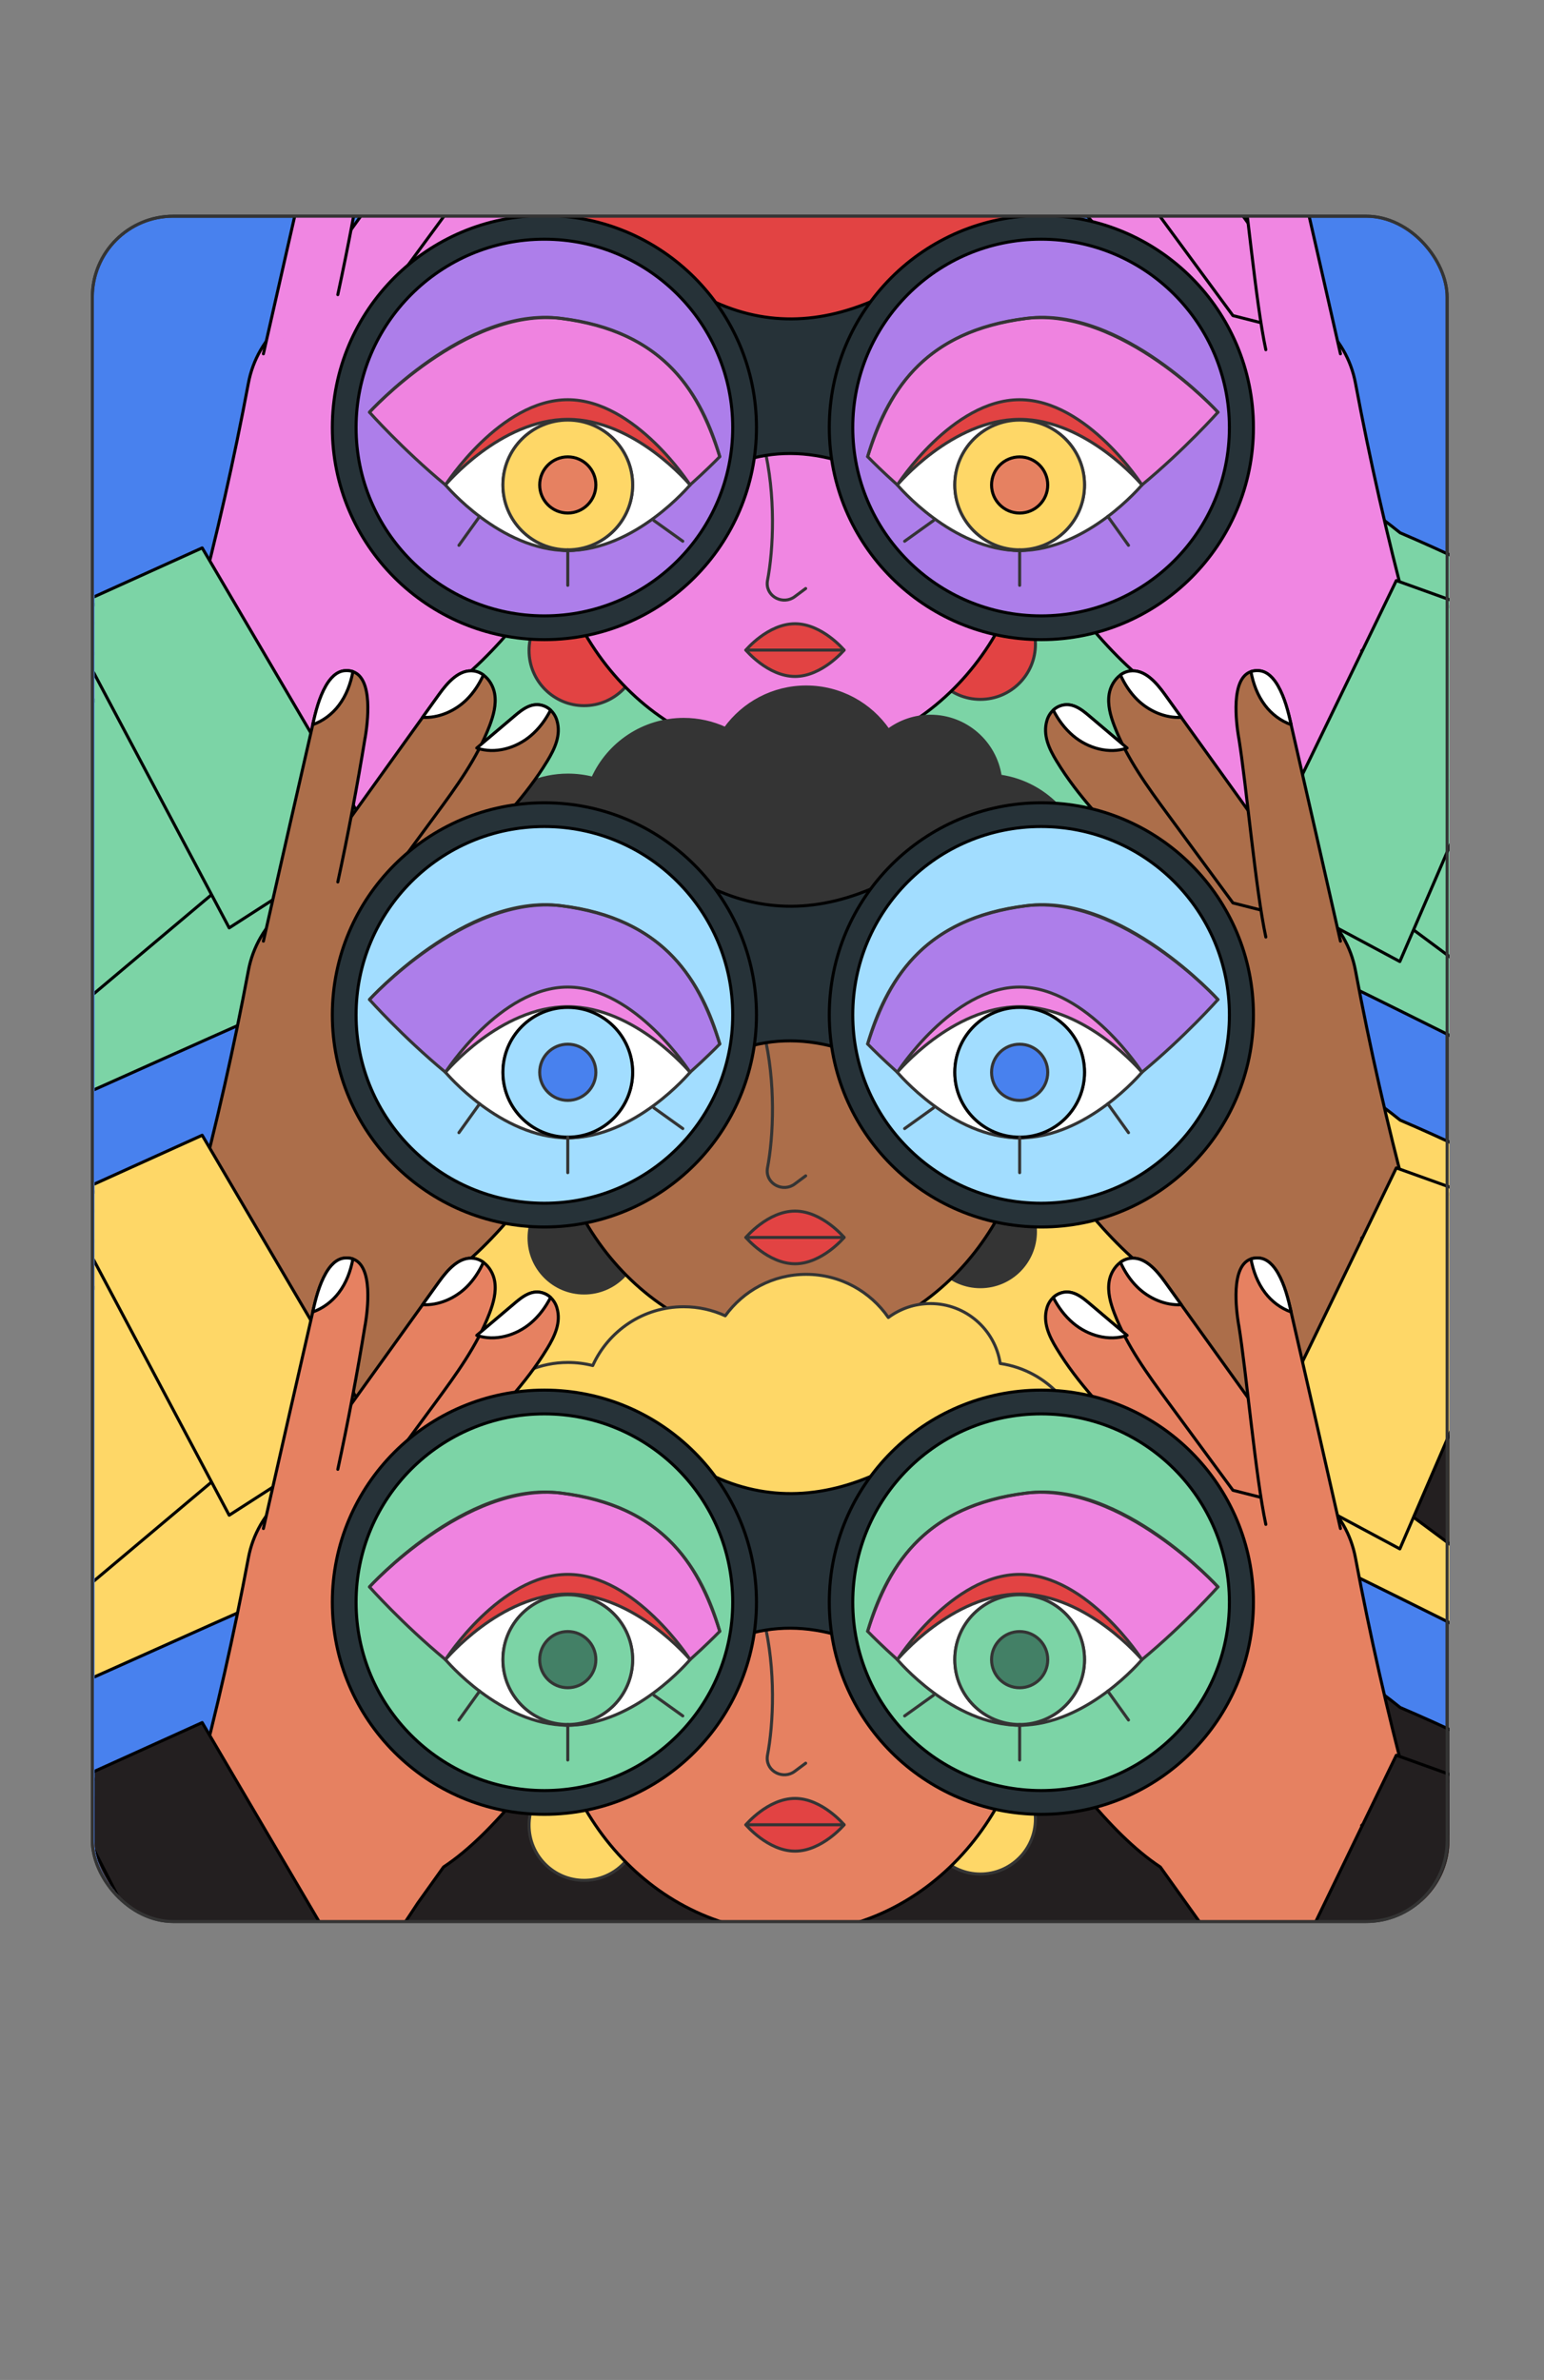 <?xml version="1.0" encoding="UTF-8"?>
<svg xmlns="http://www.w3.org/2000/svg" xmlns:xlink="http://www.w3.org/1999/xlink" id="Calque_3" width="510" height="786" viewBox="0 0 510 786">
  <rect x="0" y="0" width="510" height="786" fill="#808080" stroke="none"/>
  <defs>
    <clipPath id="clippath">
      <rect x="31.25" y="71.398" width="447.5" height="563.203" rx="26.731" ry="26.731" style="fill:none; stroke-width:0px;"></rect>
    </clipPath>
  </defs>
  <rect x="30.5" y="71.398" width="447.5" height="563.203" rx="26.731" ry="26.731" style="fill:#4881ee; stroke:#343434; stroke-linecap:round; stroke-linejoin:round;"></rect>
  <g style="clip-path:url(#clippath);">
    <ellipse cx="260.955" cy="361.22" rx="180.298" ry="276.21" style="fill:#a2ddff; stroke:#343434; stroke-linecap:round; stroke-linejoin:round;"></ellipse>
    <path d="m631.84,265.12c-54.413-28.695-112.646-64.925-169.352-89.151-15.16-12.281-31.727-21.643-51.935-27.993H126.555c-24.685,11.568-48.063,26.604-69.223,47.542-48.473,18.381-96.338,42.081-143.489,64.569-32.264,15.387-46.306,54.173-31.973,87.981,14.479,34.171,52.737,51.085,86.491,38.241,41.38-15.746,88.53-38.644,138.408-59.917l-.905,168.686h318.478l-2.672-181.173c54.809,26.221,106.733,53.813,151.802,73.187,33.536,14.404,72.449-.364,87.964-33.392,15.35-32.68,2.361-71.74-29.594-88.579Z" style="fill:#7cd4a6; stroke:#000; stroke-linecap:round; stroke-linejoin:round;"></path>
    <circle cx="192.941" cy="214.864" r="18.187" style="fill:#e24343; stroke:#343434; stroke-linecap:round; stroke-linejoin:round;"></circle>
    <circle cx="323.824" cy="212.784" r="18.187" style="fill:#e24343; stroke:#343434; stroke-linecap:round; stroke-linejoin:round;"></circle>
    <path d="m261.079,250.381c44.406,0,80.406-39.708,80.406-88.689s-36-88.69-80.406-88.69c-44.408,0-80.406,39.707-80.406,88.69s35.998,88.689,80.406,88.689Z" style="fill:#f086e2; stroke:#000; stroke-linecap:round; stroke-linejoin:round;"></path>
    <path d="m170.582,134.289s22.256-24.266,44.318-21.708c23.935,2.776,33.303,17.751,37.432,34.603,3.98,16.245,3.182,34.235,1.143,44.755-.036.188-.042.378-.05.565-.208,4.665,5.32,7.346,9.067,4.558l3.63-2.701" style="fill:none; stroke:#343434; stroke-linecap:round; stroke-linejoin:round;"></path>
    <path d="m262.597,205.999c8.961,0,16.225,8.7,16.225,8.7,0,0-7.264,8.7-16.225,8.7s-16.225-8.7-16.225-8.7c0,0,7.264-8.7,16.225-8.7Z" style="fill:#e24343; stroke:#343434; stroke-linecap:round; stroke-linejoin:round;"></path>
    <line x1="246.372" y1="214.699" x2="278.822" y2="214.699" style="fill:none; stroke:#343434; stroke-linecap:round; stroke-linejoin:round;"></line>
    <path d="m345.622,121.171c7.88-6.023,12.967-15.514,12.967-26.197,0-16.589-12.258-30.31-28.209-32.613-1.693-11.205-11.364-19.794-23.042-19.794-5.214,0-10.027,1.713-13.909,4.605-5.946-8.612-15.88-14.259-27.136-14.259-11.008,0-20.749,5.402-26.735,13.694-4.178-1.916-8.822-2.993-13.72-2.993-13.378,0-24.887,7.976-30.051,19.428-2.619-.67-5.363-1.027-8.19-1.027-18.203,0-32.959,14.756-32.959,32.959,0,10.934,5.328,20.619,13.525,26.615-5.047,3.232-8.395,8.884-8.395,15.322,0,10.044,8.142,18.187,18.187,18.187s18.187-8.142,18.187-18.187c0-3.486-.982-6.741-2.683-9.508,10.817-1.943,19.798-9.159,24.19-18.897,2.619.67,5.363,1.027,8.19,1.027,3.225,0,6.339-.472,9.285-1.335,4.447,12.943,16.718,22.249,31.17,22.249,13.571,0,25.221-8.204,30.274-19.921,4.845,9.036,13.78,15.547,24.331,17.064-1.631,2.726-2.57,5.913-2.57,9.321,0,10.044,8.142,18.187,18.187,18.187s18.187-8.142,18.187-18.187c0-6.725-3.653-12.593-9.079-15.74Z" style="fill:#e24343; stroke:#343434; stroke-linecap:round; stroke-linejoin:round;"></path>
    <path d="m130.785,154.044c-.648-11.282-.802-23.257-1.541-34.409,13.497-23.362,37.496-39.131,51.484-62.202l.018-.018c2.453-4.033,4.652-8.593,3.215-13.425-.381-1.326-1.108-2.507-2.089-3.434-.618-.563-1.325-1.035-2.124-1.344-3.87-1.526-7.102.999-9.864,3.361-4.144,3.524-8.267,7.013-12.409,10.5-21.272,17.949-42.527,35.498-63.818,53.482-6.069,5.123-10.155,12.19-11.61,19.982-4.773,25.434-10.491,50.683-17.153,75.699l-.032.057-45.308,18.312,74.35,67.918c18.836-10.828,29.139-25.145,44.076-47.943l8.523-11.927c17.096-11.3,33.499-34.189,49.885-57.189l-65.602-17.42Z" style="fill:#f086e2; stroke:#000; stroke-linecap:round; stroke-linejoin:round;"></path>
    <path d="m465.072,202.293l-15.304,12.622,15.122-12.622c-6.667-25.035-12.389-50.303-17.168-75.756-1.454-7.793-5.541-14.86-11.61-19.982-21.289-17.985-42.544-35.534-63.818-53.482-4.141-3.488-8.265-6.976-12.407-10.5-2.762-2.362-5.996-4.887-9.866-3.361-.799.309-1.507.781-2.124,1.344-.981.927-1.708,2.108-2.089,3.434-1.435,4.832.762,9.392,3.215,13.425l.017.018c13.99,23.071,37.987,38.84,51.486,62.202-.739,11.152-.895,23.127-1.543,34.408l-65.602,17.421c16.386,23,32.792,45.889,49.885,57.189l18.42,25.777v.019l.164-.017,22.926,38.838,76.608-50.558-36.313-40.42Z" style="fill:#f086e2; stroke:#000; stroke-linecap:round; stroke-linejoin:round;"></path>
    <path d="m368.081,45.77c4.104,10.737,10.99,20.147,17.803,29.413,7.122,9.682,14.242,19.365,21.364,29.047l32.954,8.375c-16.677-23.217-33.355-46.434-50.012-69.65l-5.469-7.612c-2.851-3.96-6.721-8.393-11.535-7.684-1.145.163-2.181.618-3.088,1.29-1.962,1.435-3.307,3.797-3.725,6.231-.6,3.579.418,7.212,1.708,10.591Z" style="fill:#f086e2; stroke:#000; stroke-linecap:round; stroke-linejoin:round;"></path>
    <path d="m442.762,116.855c-5.359-23.615-10.718-47.251-16.149-70.849-.055-.218-.09-.436-.145-.636-1.018-4.432-2.127-8.92-4.378-12.862-1.362-2.38-3.434-4.723-6.158-4.96-1.036-.091-1.945.018-2.744.291-6.776,2.362-4.851,16.895-4.052,21.764l.02-.018c2.597,15.985,5.544,50.088,8.959,65.912" style="fill:#f086e2; stroke:#000; stroke-linecap:round; stroke-linejoin:round;"></path>
    <path d="m413.205,27.821c.745,4.033,2.181,7.903,4.652,11.154,2.179,2.888,5.232,5.196,8.629,6.376-1.018-4.433-2.127-8.92-4.378-12.862-1.362-2.38-3.434-4.723-6.158-4.96-1.036-.091-1.945.018-2.744.291Z" style="fill:#fff; stroke:#000; stroke-linecap:round; stroke-linejoin:round;"></path>
    <path d="m370.096,28.929c1.362,3.016,3.162,5.795,5.506,8.121,3.833,3.797,9.264,6.195,14.588,5.886l-5.469-7.612c-2.854-3.96-6.721-8.393-11.537-7.684-1.143.163-2.179.618-3.088,1.29Z" style="fill:#fff; stroke:#000; stroke-linecap:round; stroke-linejoin:round;"></path>
    <path d="m347.915,40.574c1.654,3.215,3.815,6.14,6.577,8.466,4.868,4.106,11.789,6.086,17.803,4.033-4.141-3.488-8.265-6.976-12.409-10.5-2.759-2.362-5.994-4.887-9.864-3.361-.799.309-1.507.781-2.124,1.344l.018.018Z" style="fill:#fff; stroke:#000; stroke-linecap:round; stroke-linejoin:round;"></path>
    <path d="m89.567,112.604c16.677-23.217,33.355-46.434,50.014-69.65l5.466-7.612c2.854-3.96,6.723-8.393,11.537-7.684,1.143.163,2.179.618,3.088,1.29,1.962,1.435,3.307,3.797,3.723,6.231.6,3.579-.416,7.212-1.706,10.591-4.106,10.737-10.992,20.147-17.803,29.413-7.122,9.682-14.244,19.365-21.364,29.047" style="fill:#f086e2; stroke:#000; stroke-linecap:round; stroke-linejoin:round;"></path>
    <path d="m87.006,116.855c5.359-23.615,10.718-47.251,16.149-70.849.055-.218.09-.436.145-.636,1.018-4.432,2.127-8.92,4.378-12.862,1.364-2.38,3.434-4.723,6.158-4.96,1.036-.091,1.945.018,2.744.291,6.776,2.362,4.851,16.895,4.052,21.764l-.018-.018c-2.6,15.985-5.615,31.901-9.03,47.724" style="fill:#f086e2; stroke:#000; stroke-linecap:round; stroke-linejoin:round;"></path>
    <polygon points="93.909 288.529 93.903 288.523 93.892 288.529 93.909 288.529" style="fill:#e68161; stroke:#000; stroke-linecap:round; stroke-linejoin:round;"></polygon>
    <path d="m116.563,27.821c-.745,4.033-2.181,7.903-4.652,11.154-2.179,2.888-5.232,5.196-8.629,6.376,1.018-4.433,2.127-8.92,4.378-12.862,1.362-2.38,3.434-4.723,6.158-4.96,1.036-.091,1.945.018,2.744.291Z" style="fill:#fff; stroke:#000; stroke-linecap:round; stroke-linejoin:round;"></path>
    <path d="m159.673,28.929c-1.362,3.016-3.16,5.795-5.504,8.121-3.835,3.797-9.266,6.195-14.588,5.886l5.466-7.612c2.854-3.96,6.723-8.393,11.537-7.684,1.143.163,2.179.618,3.088,1.29Z" style="fill:#fff; stroke:#000; stroke-linecap:round; stroke-linejoin:round;"></path>
    <path d="m181.854,40.574c-1.654,3.215-3.815,6.14-6.577,8.466-4.868,4.106-11.789,6.086-17.803,4.033,4.141-3.488,8.265-6.976,12.409-10.5,2.759-2.362,5.994-4.887,9.864-3.361.799.309,1.507.781,2.124,1.344l-.018.018Z" style="fill:#fff; stroke:#000; stroke-linecap:round; stroke-linejoin:round;"></path>
    <path d="m107.626,263.731L3.931,350.948l-32.264,30.544c-3.997,1.908-7.939,3.798-11.826,5.633-4.452,2.107-9.03,3.668-13.627,4.742-13.497,3.143-27.394,1.96-39.875-2.908-8.011-3.123-15.442-7.775-21.818-13.806-5.45-5.14-10.137-11.281-13.752-18.329-15.932-31.029-5.65-68.906,23.308-87.637.799-.526,1.617-1.034,2.452-1.524.236-.147.454-.274.69-.401L-1.284,215.298l53.974-25.814,54.935,74.247Z" style="fill:#7cd4a6; stroke:#000; stroke-linecap:round; stroke-linejoin:round;"></path>
    <path d="m20.262,202.002l46.523-21.055,55.936,95.228-47.016,30.267-55.444-104.44Z" style="fill:#7cd4a6; stroke:#000; stroke-linecap:round; stroke-linejoin:round;"></path>
    <path d="m232.829,98.163l11.991,54.226c10.736-3.561,21.708-3.414,32.899,0l13.243-54.226c-19.855,9.301-39.259,9.792-58.115,0h-.018Z" style="fill:#263238; stroke:#000; stroke-linecap:round; stroke-linejoin:round;"></path>
    <path d="m179.819,211.249c38.687,0,70.051-31.362,70.051-70.049,0-38.69-31.364-70.051-70.051-70.051s-70.049,31.362-70.049,70.051c0,38.687,31.362,70.049,70.049,70.049Z" style="fill:#263238; stroke:#000; stroke-linecap:round; stroke-linejoin:round;"></path>
    <path d="m179.819,203.402c34.353,0,62.202-27.849,62.202-62.202s-27.849-62.202-62.202-62.202-62.202,27.849-62.202,62.202,27.849,62.202,62.202,62.202Z" style="fill:#ad7eea; stroke:#000; stroke-linecap:round; stroke-linejoin:round;"></path>
    <path d="m343.973,211.249c38.687,0,70.051-31.362,70.051-70.049,0-38.69-31.364-70.051-70.051-70.051s-70.051,31.362-70.051,70.051c0,38.687,31.364,70.049,70.051,70.049Z" style="fill:#263238; stroke:#000; stroke-linecap:round; stroke-linejoin:round;"></path>
    <path d="m343.883,203.402c34.353,0,62.202-27.849,62.202-62.202s-27.849-62.202-62.202-62.202c-34.355,0-62.204,27.849-62.204,62.202s27.849,62.202,62.204,62.202Z" style="fill:#ad7eea; stroke:#000; stroke-linecap:round; stroke-linejoin:round;"></path>
    <path d="m671.789,302.85c.145.436.309.872.436,1.307.055.147.09.291.145.436,0,0,0,.037.018.055.891,2.762,1.599,5.578,2.127,8.43.127.71.254,1.417.364,2.127.217,1.397.381,2.814.508,4.231.926,10.574-.6,21.511-4.941,31.938-3.033,7.284-7.194,13.771-12.207,19.312-5.869,6.54-12.937,11.789-20.674,15.549-12.026,5.85-25.762,8.138-39.441,6.123-4.704-.69-9.408-1.908-14.043-3.653-4.032-1.507-8.101-3.068-12.245-4.667l-34.299-24.434-110.379-82.046,48.795-78.409,55.936,24.839,105.002,40.24c.237.11.473.217.707.346.891.436,1.763.872,2.617,1.342,7.249,3.907,13.515,8.975,18.675,14.879.199.237.401.473.6.69l.037.037c.09.11.18.217.272.309.436.508.854,1.016,1.272,1.544,1.198,1.507,2.306,3.07,3.377,4.669,1.128,1.706,2.181,3.469,3.143,5.267.164.309.329.637.491.946.037.072.074.145.11.217,0,.018,0,.037.037.055,1.362,2.689,2.56,5.469,3.561,8.303v.018Z" style="fill:#7cd4a6; stroke:#000; stroke-linecap:round; stroke-linejoin:round;"></path>
    <path d="m509.289,209.015l-48.07-17.277-48.142,99.407,49.305,26.414,46.907-108.544Z" style="fill:#7cd4a6; stroke:#000; stroke-linecap:round; stroke-linejoin:round;"></path>
    <path d="m185.302,105.151c-31.492-3.653-63.263,30.987-63.263,30.987,0,0,10.85,12.214,25.105,24.019,13.29,11.007,29.633,21.662,40.398,21.662,9.637,0,20.068-5.495,28.761-12.059,11.793-8.904,21.447-18.951,21.447-18.951-5.866-20.224-18.28-41.695-52.447-45.658Z" style="fill:#ef83e0; stroke:#343434; stroke-linecap:round; stroke-linejoin:round;"></path>
    <path d="m147.144,160.158s18.087-28.147,40.398-28.147,40.398,28.147,40.398,28.147" style="fill:#e24343; stroke:#343434; stroke-linecap:round; stroke-linejoin:round;"></path>
    <path d="m187.541,138.496c22.311,0,40.398,21.662,40.398,21.662,0,0-18.087,21.662-40.398,21.662s-40.398-21.662-40.398-21.662c0,0,18.087-21.662,40.398-21.662Z" style="fill:#fff; stroke:#343434; stroke-linecap:round; stroke-linejoin:round;"></path>
    <path d="m122.039,136.139s31.838-35.177,63.263-30.987c32.955,4.393,45.014,22.147,52.447,45.658" style="fill:none; stroke:#343434; stroke-linecap:round; stroke-linejoin:round;"></path>
    <circle cx="187.541" cy="160.158" r="21.424" style="fill:none; stroke:#343434; stroke-linecap:round; stroke-linejoin:round;"></circle>
    <circle cx="187.541" cy="160.158" r="21.424" style="fill:#fed767; stroke:#343434; stroke-linecap:round; stroke-linejoin:round;"></circle>
    <circle cx="187.541" cy="160.158" r="9.277" style="fill:#e68161; stroke:#000; stroke-linecap:round; stroke-linejoin:round;"></circle>
    <line x1="158.419" y1="170.567" x2="151.588" y2="180.1" style="fill:none; stroke:#343434; stroke-linecap:round; stroke-linejoin:round;"></line>
    <line x1="216" y1="171.918" x2="225.533" y2="178.749" style="fill:none; stroke:#343434; stroke-linecap:round; stroke-linejoin:round;"></line>
    <line x1="187.541" y1="181.582" x2="187.541" y2="193.31" style="fill:none; stroke:#343434; stroke-linecap:round; stroke-linejoin:round;"></line>
    <path d="m339.041,105.151c31.492-3.653,63.263,30.987,63.263,30.987,0,0-10.85,12.214-25.105,24.019-13.29,11.007-29.633,21.662-40.398,21.662-9.637,0-20.068-5.495-28.761-12.059-11.793-8.904-21.447-18.951-21.447-18.951,5.866-20.224,18.28-41.695,52.447-45.658Z" style="fill:#ef83e0; stroke:#343434; stroke-linecap:round; stroke-linejoin:round;"></path>
    <path d="m377.199,160.158s-18.087-28.147-40.398-28.147c-22.311,0-40.398,28.147-40.398,28.147" style="fill:#e24343; stroke:#343434; stroke-linecap:round; stroke-linejoin:round;"></path>
    <path d="m336.802,138.496c-22.311,0-40.398,21.662-40.398,21.662,0,0,18.087,21.662,40.398,21.662,22.311,0,40.398-21.662,40.398-21.662,0,0-18.087-21.662-40.398-21.662Z" style="fill:#fff; stroke:#343434; stroke-linecap:round; stroke-linejoin:round;"></path>
    <path d="m402.304,136.139s-31.838-35.177-63.263-30.987c-32.955,4.393-45.014,22.147-52.447,45.658" style="fill:none; stroke:#343434; stroke-linecap:round; stroke-linejoin:round;"></path>
    <circle cx="336.802" cy="160.158" r="21.424" style="fill:none; stroke:#343434; stroke-linecap:round; stroke-linejoin:round;"></circle>
    <circle cx="336.802" cy="160.158" r="21.424" style="fill:#fed767; stroke:#343434; stroke-linecap:round; stroke-linejoin:round;"></circle>
    <circle cx="336.802" cy="160.166" r="9.277" style="fill:#e68161; stroke:#000; stroke-linecap:round; stroke-linejoin:round;"></circle>
    <line x1="365.924" y1="170.567" x2="372.755" y2="180.1" style="fill:none; stroke:#343434; stroke-linecap:round; stroke-linejoin:round;"></line>
    <line x1="308.343" y1="171.918" x2="298.809" y2="178.749" style="fill:none; stroke:#343434; stroke-linecap:round; stroke-linejoin:round;"></line>
    <line x1="336.802" y1="181.582" x2="336.802" y2="193.31" style="fill:none; stroke:#343434; stroke-linecap:round; stroke-linejoin:round;"></line>
    <path d="m631.84,459.093c-54.413-28.695-112.646-64.925-169.352-89.151-15.16-12.281-31.727-21.643-51.935-27.993H126.555c-24.685,11.568-48.063,26.604-69.223,47.542-48.473,18.381-96.338,42.081-143.489,64.569-32.264,15.387-46.306,54.173-31.973,87.981,14.479,34.171,52.737,51.085,86.491,38.241,41.38-15.746,88.53-38.644,138.408-59.917l-.905,172.089h318.478l-2.672-184.576c54.809,26.221,106.733,53.813,151.802,73.187,33.536,14.404,72.449-.364,87.964-33.392,15.35-32.68,2.361-71.74-29.594-88.579Z" style="fill:#fed767; stroke:#000; stroke-linecap:round; stroke-linejoin:round;"></path>
    <circle cx="192.941" cy="408.837" r="18.187" style="fill:#343434; stroke:#343434; stroke-linecap:round; stroke-linejoin:round;"></circle>
    <circle cx="323.824" cy="406.757" r="18.187" style="fill:#343434; stroke:#343434; stroke-linecap:round; stroke-linejoin:round;"></circle>
    <path d="m261.079,444.355c44.406,0,80.406-39.708,80.406-88.689s-36-88.69-80.406-88.69c-44.408,0-80.406,39.707-80.406,88.69s35.998,88.689,80.406,88.689Z" style="fill:#ac6e4a; stroke:#000; stroke-linecap:round; stroke-linejoin:round;"></path>
    <path d="m170.582,328.262s22.256-24.266,44.318-21.708c23.935,2.776,33.303,17.751,37.432,34.603,3.98,16.245,3.182,34.235,1.143,44.755-.036.188-.042.378-.05.565-.208,4.665,5.32,7.346,9.067,4.558l3.63-2.701" style="fill:none; stroke:#343434; stroke-linecap:round; stroke-linejoin:round;"></path>
    <path d="m262.597,399.972c8.961,0,16.225,8.7,16.225,8.7,0,0-7.264,8.7-16.225,8.7s-16.225-8.7-16.225-8.7c0,0,7.264-8.7,16.225-8.7Z" style="fill:#e24343; stroke:#343434; stroke-linecap:round; stroke-linejoin:round;"></path>
    <line x1="246.372" y1="408.672" x2="278.822" y2="408.672" style="fill:none; stroke:#343434; stroke-linecap:round; stroke-linejoin:round;"></line>
    <path d="m345.622,315.144c7.88-6.023,12.967-15.514,12.967-26.197,0-16.589-12.258-30.31-28.209-32.613-1.693-11.205-11.364-19.794-23.042-19.794-5.214,0-10.027,1.713-13.909,4.605-5.946-8.612-15.88-14.259-27.136-14.259-11.008,0-20.749,5.402-26.735,13.694-4.178-1.916-8.822-2.993-13.72-2.993-13.378,0-24.887,7.976-30.051,19.428-2.619-.67-5.363-1.027-8.19-1.027-18.203,0-32.959,14.756-32.959,32.959,0,10.934,5.328,20.619,13.525,26.615-5.047,3.232-8.395,8.884-8.395,15.322,0,10.044,8.142,18.187,18.187,18.187s18.187-8.142,18.187-18.187c0-3.486-.982-6.741-2.683-9.508,10.817-1.943,19.798-9.159,24.19-18.897,2.619.67,5.363,1.027,8.19,1.027,3.225,0,6.339-.472,9.285-1.335,4.447,12.943,16.718,22.249,31.17,22.249,13.571,0,25.221-8.204,30.274-19.921,4.845,9.036,13.78,15.547,24.331,17.064-1.631,2.726-2.57,5.913-2.57,9.321,0,10.044,8.142,18.187,18.187,18.187s18.187-8.142,18.187-18.187c0-6.725-3.653-12.593-9.079-15.74Z" style="fill:#343434; stroke:#343434; stroke-linecap:round; stroke-linejoin:round;"></path>
    <path d="m130.785,348.017c-.648-11.282-.802-23.257-1.541-34.409,13.497-23.362,37.496-39.131,51.484-62.202l.018-.018c2.453-4.033,4.652-8.593,3.215-13.425-.381-1.326-1.108-2.507-2.089-3.434-.618-.563-1.325-1.035-2.124-1.344-3.87-1.526-7.102.999-9.864,3.361-4.144,3.524-8.267,7.013-12.409,10.5-21.272,17.949-42.527,35.498-63.818,53.482-6.069,5.123-10.155,12.19-11.61,19.982-4.773,25.434-10.491,50.683-17.153,75.699l-.032.057-45.308,18.312,74.35,67.918c18.836-10.828,29.139-25.145,44.076-47.943l8.523-11.927c17.096-11.3,33.499-34.189,49.885-57.189l-65.602-17.42Z" style="fill:#ac6e4a; stroke:#000; stroke-linecap:round; stroke-linejoin:round;"></path>
    <path d="m465.072,396.267l-15.304,12.622,15.122-12.622c-6.667-25.035-12.389-50.303-17.168-75.756-1.454-7.793-5.541-14.86-11.61-19.982-21.289-17.985-42.544-35.534-63.818-53.482-4.141-3.488-8.265-6.976-12.407-10.5-2.762-2.362-5.996-4.887-9.866-3.361-.799.309-1.507.781-2.124,1.344-.981.927-1.708,2.108-2.089,3.434-1.435,4.832.762,9.392,3.215,13.425l.017.018c13.99,23.071,37.987,38.84,51.486,62.202-.739,11.152-.895,23.127-1.543,34.408l-65.602,17.421c16.386,23,32.792,45.889,49.885,57.189l18.42,25.777v.019l.164-.017,22.926,38.838,76.608-50.558-36.313-40.42Z" style="fill:#ac6e4a; stroke:#000; stroke-linecap:round; stroke-linejoin:round;"></path>
    <path d="m368.081,239.743c4.104,10.737,10.99,20.147,17.803,29.413,7.122,9.682,14.242,19.365,21.364,29.047l32.954,8.375c-16.677-23.217-33.355-46.434-50.012-69.65l-5.469-7.612c-2.851-3.96-6.721-8.393-11.535-7.684-1.145.163-2.181.618-3.088,1.29-1.962,1.435-3.307,3.797-3.725,6.231-.6,3.579.418,7.212,1.708,10.591Z" style="fill:#ac6e4a; stroke:#000; stroke-linecap:round; stroke-linejoin:round;"></path>
    <path d="m442.762,310.828c-5.359-23.615-10.718-47.251-16.149-70.849-.055-.218-.09-.436-.145-.636-1.018-4.432-2.127-8.92-4.378-12.862-1.362-2.38-3.434-4.723-6.158-4.96-1.036-.091-1.945.018-2.744.291-6.776,2.362-4.851,16.895-4.052,21.764l.02-.018c2.597,15.985,5.544,50.088,8.959,65.912" style="fill:#ac6e4a; stroke:#000; stroke-linecap:round; stroke-linejoin:round;"></path>
    <path d="m413.205,221.795c.745,4.033,2.181,7.903,4.652,11.154,2.179,2.888,5.232,5.196,8.629,6.376-1.018-4.433-2.127-8.92-4.378-12.862-1.362-2.38-3.434-4.723-6.158-4.96-1.036-.091-1.945.018-2.744.291Z" style="fill:#fff; stroke:#000; stroke-linecap:round; stroke-linejoin:round;"></path>
    <path d="m370.096,222.903c1.362,3.016,3.162,5.795,5.506,8.121,3.833,3.797,9.264,6.195,14.588,5.886l-5.469-7.612c-2.854-3.96-6.721-8.393-11.537-7.684-1.143.163-2.179.618-3.088,1.29Z" style="fill:#fff; stroke:#000; stroke-linecap:round; stroke-linejoin:round;"></path>
    <path d="m347.915,234.547c1.654,3.215,3.815,6.14,6.577,8.466,4.868,4.106,11.789,6.086,17.803,4.033-4.141-3.488-8.265-6.976-12.409-10.5-2.759-2.362-5.994-4.887-9.864-3.361-.799.309-1.507.781-2.124,1.344l.018.018Z" style="fill:#fff; stroke:#000; stroke-linecap:round; stroke-linejoin:round;"></path>
    <path d="m89.567,306.577c16.677-23.217,33.355-46.434,50.014-69.65l5.466-7.612c2.854-3.96,6.723-8.393,11.537-7.684,1.143.163,2.179.618,3.088,1.29,1.962,1.435,3.307,3.797,3.723,6.231.6,3.579-.416,7.212-1.706,10.591-4.106,10.737-10.992,20.147-17.803,29.413-7.122,9.682-14.244,19.365-21.364,29.047" style="fill:#ac6e4a; stroke:#000; stroke-linecap:round; stroke-linejoin:round;"></path>
    <path d="m87.006,310.828c5.359-23.615,10.718-47.251,16.149-70.849.055-.218.09-.436.145-.636,1.018-4.432,2.127-8.92,4.378-12.862,1.364-2.38,3.434-4.723,6.158-4.96,1.036-.091,1.945.018,2.744.291,6.776,2.362,4.851,16.895,4.052,21.764l-.018-.018c-2.6,15.985-5.615,31.901-9.03,47.724" style="fill:#ac6e4a; stroke:#000; stroke-linecap:round; stroke-linejoin:round;"></path>
    <polygon points="93.909 482.503 93.903 482.496 93.892 482.503 93.909 482.503" style="fill:#e68161; stroke:#000; stroke-linecap:round; stroke-linejoin:round;"></polygon>
    <path d="m116.563,221.795c-.745,4.033-2.181,7.903-4.652,11.154-2.179,2.888-5.232,5.196-8.629,6.376,1.018-4.433,2.127-8.92,4.378-12.862,1.362-2.38,3.434-4.723,6.158-4.96,1.036-.091,1.945.018,2.744.291Z" style="fill:#fff; stroke:#000; stroke-linecap:round; stroke-linejoin:round;"></path>
    <path d="m159.673,222.903c-1.362,3.016-3.16,5.795-5.504,8.121-3.835,3.797-9.266,6.195-14.588,5.886l5.466-7.612c2.854-3.96,6.723-8.393,11.537-7.684,1.143.163,2.179.618,3.088,1.29Z" style="fill:#fff; stroke:#000; stroke-linecap:round; stroke-linejoin:round;"></path>
    <path d="m181.854,234.547c-1.654,3.215-3.815,6.14-6.577,8.466-4.868,4.106-11.789,6.086-17.803,4.033,4.141-3.488,8.265-6.976,12.409-10.5,2.759-2.362,5.994-4.887,9.864-3.361.799.309,1.507.781,2.124,1.344l-.018.018Z" style="fill:#fff; stroke:#000; stroke-linecap:round; stroke-linejoin:round;"></path>
    <path d="m107.626,457.705L3.931,544.922l-32.264,30.544c-3.997,1.908-7.939,3.798-11.826,5.633-4.452,2.107-9.03,3.668-13.627,4.742-13.497,3.143-27.394,1.96-39.875-2.908-8.011-3.123-15.442-7.775-21.818-13.806-5.45-5.14-10.137-11.281-13.752-18.329-15.932-31.029-5.65-68.906,23.308-87.637.799-.526,1.617-1.034,2.452-1.524.236-.147.454-.274.69-.401L-1.284,409.272l53.974-25.814,54.935,74.247Z" style="fill:#fed767; stroke:#000; stroke-linecap:round; stroke-linejoin:round;"></path>
    <path d="m20.262,395.976l46.523-21.055,55.936,95.228-47.016,30.267-55.444-104.44Z" style="fill:#fed767; stroke:#000; stroke-linecap:round; stroke-linejoin:round;"></path>
    <path d="m232.829,292.136l11.991,54.226c10.736-3.561,21.708-3.414,32.899,0l13.243-54.226c-19.855,9.301-39.259,9.792-58.115,0h-.018Z" style="fill:#263238; stroke:#000; stroke-linecap:round; stroke-linejoin:round;"></path>
    <path d="m179.819,405.222c38.687,0,70.051-31.362,70.051-70.049,0-38.69-31.364-70.051-70.051-70.051s-70.049,31.362-70.049,70.051c0,38.687,31.362,70.049,70.049,70.049Z" style="fill:#263238; stroke:#000; stroke-linecap:round; stroke-linejoin:round;"></path>
    <path d="m179.819,397.375c34.353,0,62.202-27.849,62.202-62.202s-27.849-62.202-62.202-62.202-62.202,27.849-62.202,62.202,27.849,62.202,62.202,62.202Z" style="fill:#a2ddff; stroke:#000; stroke-linecap:round; stroke-linejoin:round;"></path>
    <path d="m343.973,405.222c38.687,0,70.051-31.362,70.051-70.049,0-38.69-31.364-70.051-70.051-70.051s-70.051,31.362-70.051,70.051c0,38.687,31.364,70.049,70.051,70.049Z" style="fill:#263238; stroke:#000; stroke-linecap:round; stroke-linejoin:round;"></path>
    <path d="m343.883,397.375c34.353,0,62.202-27.849,62.202-62.202s-27.849-62.202-62.202-62.202c-34.355,0-62.204,27.849-62.204,62.202s27.849,62.202,62.204,62.202Z" style="fill:#a2ddff; stroke:#000; stroke-linecap:round; stroke-linejoin:round;"></path>
    <path d="m671.789,496.823c.145.436.309.872.436,1.307.055.147.09.291.145.436,0,0,0,.037.018.055.891,2.762,1.599,5.578,2.127,8.43.127.71.254,1.417.364,2.127.217,1.397.381,2.814.508,4.231.926,10.574-.6,21.511-4.941,31.938-3.033,7.284-7.194,13.771-12.207,19.312-5.869,6.54-12.937,11.789-20.674,15.549-12.026,5.85-25.762,8.138-39.441,6.123-4.704-.69-9.408-1.908-14.043-3.653-4.032-1.507-8.101-3.068-12.245-4.667l-34.299-24.434-110.379-82.046,48.795-78.409,55.936,24.839,105.002,40.24c.237.11.473.217.707.346.891.436,1.763.872,2.617,1.342,7.249,3.907,13.515,8.975,18.675,14.879.199.237.401.473.6.69l.037.037c.09.11.18.217.272.309.436.508.854,1.016,1.272,1.544,1.198,1.507,2.306,3.07,3.377,4.669,1.128,1.706,2.181,3.469,3.143,5.267.164.309.329.637.491.946.037.072.074.145.11.217,0,.018,0,.037.037.055,1.362,2.689,2.56,5.469,3.561,8.303v.018Z" style="fill:#231f20; stroke:#000; stroke-linecap:round; stroke-linejoin:round;"></path>
    <path d="m509.289,402.988l-48.07-17.277-48.142,99.407,49.305,26.414,46.907-108.544Z" style="fill:#fed767; stroke:#000; stroke-linecap:round; stroke-linejoin:round;"></path>
    <path d="m185.302,299.125c-31.492-3.653-63.263,30.987-63.263,30.987,0,0,10.85,12.214,25.105,24.019,13.29,11.007,29.633,21.662,40.398,21.662,9.637,0,20.068-5.495,28.761-12.059,11.793-8.904,21.447-18.951,21.447-18.951-5.866-20.224-18.28-41.695-52.447-45.658Z" style="fill:#ad7eea; stroke:#343434; stroke-linecap:round; stroke-linejoin:round;"></path>
    <path d="m147.144,354.131s18.087-28.147,40.398-28.147,40.398,28.147,40.398,28.147" style="fill:#f086e2; stroke:#343434; stroke-linecap:round; stroke-linejoin:round;"></path>
    <path d="m187.541,332.47c22.311,0,40.398,21.662,40.398,21.662,0,0-18.087,21.662-40.398,21.662s-40.398-21.662-40.398-21.662c0,0,18.087-21.662,40.398-21.662Z" style="fill:#fff; stroke:#343434; stroke-linecap:round; stroke-linejoin:round;"></path>
    <path d="m122.039,330.112s31.838-35.177,63.263-30.987c32.955,4.393,45.014,22.147,52.447,45.658" style="fill:none; stroke:#343434; stroke-linecap:round; stroke-linejoin:round;"></path>
    <circle cx="187.541" cy="354.131" r="21.424" style="fill:none; stroke:#343434; stroke-linecap:round; stroke-linejoin:round;"></circle>
    <circle cx="187.541" cy="354.131" r="21.424" style="fill:#a2ddff; stroke:#000; stroke-linecap:round; stroke-linejoin:round;"></circle>
    <circle cx="187.541" cy="354.131" r="9.277" style="fill:#4881ee; stroke:#343434; stroke-linecap:round; stroke-linejoin:round;"></circle>
    <line x1="158.419" y1="364.541" x2="151.588" y2="374.074" style="fill:none; stroke:#343434; stroke-linecap:round; stroke-linejoin:round;"></line>
    <line x1="216" y1="365.892" x2="225.533" y2="372.723" style="fill:none; stroke:#343434; stroke-linecap:round; stroke-linejoin:round;"></line>
    <line x1="187.541" y1="375.555" x2="187.541" y2="387.283" style="fill:none; stroke:#343434; stroke-linecap:round; stroke-linejoin:round;"></line>
    <path d="m339.041,299.125c31.492-3.653,63.263,30.987,63.263,30.987,0,0-10.85,12.214-25.105,24.019-13.29,11.007-29.633,21.662-40.398,21.662-9.637,0-20.068-5.495-28.761-12.059-11.793-8.904-21.447-18.951-21.447-18.951,5.866-20.224,18.28-41.695,52.447-45.658Z" style="fill:#ad7eea; stroke:#343434; stroke-linecap:round; stroke-linejoin:round;"></path>
    <path d="m377.199,354.131s-18.087-28.147-40.398-28.147c-22.311,0-40.398,28.147-40.398,28.147" style="fill:#f086e2; stroke:#343434; stroke-linecap:round; stroke-linejoin:round;"></path>
    <path d="m336.802,332.47c-22.311,0-40.398,21.662-40.398,21.662,0,0,18.087,21.662,40.398,21.662,22.311,0,40.398-21.662,40.398-21.662,0,0-18.087-21.662-40.398-21.662Z" style="fill:#fff; stroke:#343434; stroke-linecap:round; stroke-linejoin:round;"></path>
    <path d="m402.304,330.112s-31.838-35.177-63.263-30.987c-32.955,4.393-45.014,22.147-52.447,45.658" style="fill:none; stroke:#343434; stroke-linecap:round; stroke-linejoin:round;"></path>
    <circle cx="336.802" cy="354.131" r="21.424" style="fill:none; stroke:#343434; stroke-linecap:round; stroke-linejoin:round;"></circle>
    <circle cx="336.802" cy="354.131" r="21.424" style="fill:#a2ddff; stroke:#000; stroke-linecap:round; stroke-linejoin:round;"></circle>
    <circle cx="336.802" cy="354.14" r="9.277" style="fill:#4881ee; stroke:#343434; stroke-linecap:round; stroke-linejoin:round;"></circle>
    <line x1="365.924" y1="364.541" x2="372.755" y2="374.074" style="fill:none; stroke:#343434; stroke-linecap:round; stroke-linejoin:round;"></line>
    <line x1="308.343" y1="365.892" x2="298.809" y2="372.723" style="fill:none; stroke:#343434; stroke-linecap:round; stroke-linejoin:round;"></line>
    <line x1="336.802" y1="375.555" x2="336.802" y2="387.283" style="fill:none; stroke:#343434; stroke-linecap:round; stroke-linejoin:round;"></line>
    <path d="m631.84,653.066c-54.413-28.695-112.646-64.925-169.352-89.151-15.16-12.281-31.727-21.643-51.935-27.993H126.555c-24.685,11.568-48.063,26.604-69.223,47.542-48.473,18.381-96.338,42.081-143.489,64.569-32.264,15.387-46.306,54.173-31.973,87.981,14.479,34.171,52.737,51.085,86.491,38.241,41.38-15.746,88.53-35.241,138.408-56.514l-.905,168.686h318.478l-2.672-181.173c54.809,26.221,106.733,50.41,151.802,69.784,33.536,14.404,72.449-.364,87.964-33.392,15.35-32.68,2.361-71.74-29.594-88.579Z" style="fill:#231f20; stroke:#000; stroke-linecap:round; stroke-linejoin:round;"></path>
    <circle cx="192.941" cy="602.81" r="18.187" style="fill:#fed767; stroke:#343434; stroke-linecap:round; stroke-linejoin:round;"></circle>
    <circle cx="323.824" cy="600.73" r="18.187" style="fill:#fed767; stroke:#343434; stroke-linecap:round; stroke-linejoin:round;"></circle>
    <path d="m261.079,638.328c44.406,0,80.406-39.708,80.406-88.689s-36-88.69-80.406-88.69c-44.408,0-80.406,39.707-80.406,88.69s35.998,88.689,80.406,88.689Z" style="fill:#e68161; stroke:#000; stroke-linecap:round; stroke-linejoin:round;"></path>
    <path d="m170.582,522.236s22.256-24.266,44.318-21.708c23.935,2.776,33.303,17.751,37.432,34.603,3.98,16.245,3.182,34.235,1.143,44.755-.036.188-.042.378-.05.565-.208,4.665,5.32,7.346,9.067,4.558l3.63-2.701" style="fill:none; stroke:#343434; stroke-linecap:round; stroke-linejoin:round;"></path>
    <path d="m262.597,593.946c8.961,0,16.225,8.7,16.225,8.7,0,0-7.264,8.7-16.225,8.7s-16.225-8.7-16.225-8.7c0,0,7.264-8.7,16.225-8.7Z" style="fill:#e24343; stroke:#343434; stroke-linecap:round; stroke-linejoin:round;"></path>
    <line x1="246.372" y1="602.645" x2="278.822" y2="602.645" style="fill:none; stroke:#343434; stroke-linecap:round; stroke-linejoin:round;"></line>
    <path d="m345.622,509.118c7.88-6.023,12.967-15.514,12.967-26.197,0-16.589-12.258-30.31-28.209-32.613-1.693-11.205-11.364-19.794-23.042-19.794-5.214,0-10.027,1.713-13.909,4.605-5.946-8.612-15.88-14.259-27.136-14.259-11.008,0-20.749,5.402-26.735,13.694-4.178-1.916-8.822-2.993-13.72-2.993-13.378,0-24.887,7.976-30.051,19.428-2.619-.67-5.363-1.027-8.19-1.027-18.203,0-32.959,14.756-32.959,32.959,0,10.934,5.328,20.619,13.525,26.615-5.047,3.232-8.395,8.884-8.395,15.322,0,10.044,8.142,18.187,18.187,18.187s18.187-8.142,18.187-18.187c0-3.486-.982-6.741-2.683-9.508,10.817-1.943,19.798-9.159,24.19-18.897,2.619.67,5.363,1.027,8.19,1.027,3.225,0,6.339-.472,9.285-1.335,4.447,12.943,16.718,22.249,31.17,22.249,13.571,0,25.221-8.204,30.274-19.921,4.845,9.036,13.78,15.547,24.331,17.064-1.631,2.726-2.57,5.913-2.57,9.321,0,10.044,8.142,18.187,18.187,18.187s18.187-8.142,18.187-18.187c0-6.725-3.653-12.593-9.079-15.74Z" style="fill:#fed767; stroke:#343434; stroke-linecap:round; stroke-linejoin:round;"></path>
    <path d="m130.785,541.99c-.648-11.282-.802-23.257-1.541-34.409,13.497-23.362,37.496-39.131,51.484-62.202l.018-.018c2.453-4.033,4.652-8.593,3.215-13.425-.381-1.326-1.108-2.507-2.089-3.434-.618-.563-1.325-1.035-2.124-1.344-3.87-1.526-7.102.999-9.864,3.361-4.144,3.524-8.267,7.013-12.409,10.5-21.272,17.949-42.527,35.498-63.818,53.482-6.069,5.123-10.155,12.19-11.61,19.982-4.773,25.434-10.491,50.683-17.153,75.699l-.032.057-45.308,18.312,74.35,67.918c18.836-10.828,29.139-25.145,44.076-47.943l8.523-11.927c17.096-11.3,33.499-34.189,49.885-57.189l-65.602-17.42Z" style="fill:#e68161; stroke:#000; stroke-linecap:round; stroke-linejoin:round;"></path>
    <path d="m465.072,590.24l-15.304,12.622,15.122-12.622c-6.667-25.035-12.389-50.303-17.168-75.756-1.454-7.793-5.541-14.86-11.61-19.982-21.289-17.985-42.544-35.534-63.818-53.482-4.141-3.488-8.265-6.976-12.407-10.5-2.762-2.362-5.996-4.887-9.866-3.361-.799.309-1.507.781-2.124,1.344-.981.927-1.708,2.108-2.089,3.434-1.435,4.832.762,9.392,3.215,13.425l.017.018c13.99,23.071,37.987,38.84,51.486,62.202-.739,11.152-.895,23.127-1.543,34.408l-65.602,17.421c16.386,23,32.792,45.889,49.885,57.189l18.42,25.777v.019l.164-.017,22.926,38.838,76.608-50.558-36.313-40.42Z" style="fill:#e68161; stroke:#000; stroke-linecap:round; stroke-linejoin:round;"></path>
    <path d="m368.081,433.717c4.104,10.737,10.99,20.147,17.803,29.413,7.122,9.682,14.242,19.365,21.364,29.047l32.954,8.375c-16.677-23.217-33.355-46.434-50.012-69.65l-5.469-7.612c-2.851-3.96-6.721-8.393-11.535-7.684-1.145.163-2.181.618-3.088,1.29-1.962,1.435-3.307,3.797-3.725,6.231-.6,3.579.418,7.212,1.708,10.591Z" style="fill:#e68161; stroke:#000; stroke-linecap:round; stroke-linejoin:round;"></path>
    <path d="m442.762,504.802c-5.359-23.615-10.718-47.251-16.149-70.849-.055-.218-.09-.436-.145-.636-1.018-4.432-2.127-8.92-4.378-12.862-1.362-2.38-3.434-4.723-6.158-4.96-1.036-.091-1.945.018-2.744.291-6.776,2.362-4.851,16.895-4.052,21.764l.02-.018c2.597,15.985,5.544,50.088,8.959,65.912" style="fill:#e68161; stroke:#000; stroke-linecap:round; stroke-linejoin:round;"></path>
    <path d="m413.205,415.768c.745,4.033,2.181,7.903,4.652,11.154,2.179,2.888,5.232,5.196,8.629,6.376-1.018-4.433-2.127-8.92-4.378-12.862-1.362-2.38-3.434-4.723-6.158-4.96-1.036-.091-1.945.018-2.744.291Z" style="fill:#fff; stroke:#000; stroke-linecap:round; stroke-linejoin:round;"></path>
    <path d="m370.096,416.876c1.362,3.016,3.162,5.795,5.506,8.121,3.833,3.797,9.264,6.195,14.588,5.886l-5.469-7.612c-2.854-3.96-6.721-8.393-11.537-7.684-1.143.163-2.179.618-3.088,1.29Z" style="fill:#fff; stroke:#000; stroke-linecap:round; stroke-linejoin:round;"></path>
    <path d="m347.915,428.52c1.654,3.215,3.815,6.14,6.577,8.466,4.868,4.106,11.789,6.086,17.803,4.033-4.141-3.488-8.265-6.976-12.409-10.5-2.759-2.362-5.994-4.887-9.864-3.361-.799.309-1.507.781-2.124,1.344l.018.018Z" style="fill:#fff; stroke:#000; stroke-linecap:round; stroke-linejoin:round;"></path>
    <path d="m89.567,500.551c16.677-23.217,33.355-46.434,50.014-69.65l5.466-7.612c2.854-3.96,6.723-8.393,11.537-7.684,1.143.163,2.179.618,3.088,1.29,1.962,1.435,3.307,3.797,3.723,6.231.6,3.579-.416,7.212-1.706,10.591-4.106,10.737-10.992,20.147-17.803,29.413-7.122,9.682-14.244,19.365-21.364,29.047" style="fill:#e68161; stroke:#000; stroke-linecap:round; stroke-linejoin:round;"></path>
    <path d="m87.006,504.802c5.359-23.615,10.718-47.251,16.149-70.849.055-.218.09-.436.145-.636,1.018-4.432,2.127-8.92,4.378-12.862,1.364-2.38,3.434-4.723,6.158-4.96,1.036-.091,1.945.018,2.744.291,6.776,2.362,4.851,16.895,4.052,21.764l-.018-.018c-2.6,15.985-5.615,31.901-9.03,47.724" style="fill:#e68161; stroke:#000; stroke-linecap:round; stroke-linejoin:round;"></path>
    <polygon points="93.909 676.476 93.903 676.469 93.892 676.476 93.909 676.476" style="fill:#e68161; stroke:#000; stroke-linecap:round; stroke-linejoin:round;"></polygon>
    <path d="m116.563,415.768c-.745,4.033-2.181,7.903-4.652,11.154-2.179,2.888-5.232,5.196-8.629,6.376,1.018-4.433,2.127-8.92,4.378-12.862,1.362-2.38,3.434-4.723,6.158-4.96,1.036-.091,1.945.018,2.744.291Z" style="fill:#fff; stroke:#000; stroke-linecap:round; stroke-linejoin:round;"></path>
    <path d="m159.673,416.876c-1.362,3.016-3.16,5.795-5.504,8.121-3.835,3.797-9.266,6.195-14.588,5.886l5.466-7.612c2.854-3.96,6.723-8.393,11.537-7.684,1.143.163,2.179.618,3.088,1.29Z" style="fill:#fff; stroke:#000; stroke-linecap:round; stroke-linejoin:round;"></path>
    <path d="m181.854,428.52c-1.654,3.215-3.815,6.14-6.577,8.466-4.868,4.106-11.789,6.086-17.803,4.033,4.141-3.488,8.265-6.976,12.409-10.5,2.759-2.362,5.994-4.887,9.864-3.361.799.309,1.507.781,2.124,1.344l-.018.018Z" style="fill:#fff; stroke:#000; stroke-linecap:round; stroke-linejoin:round;"></path>
    <path d="m107.626,651.678L3.931,742.298l-32.264,27.141c-3.997,1.908-7.939,3.798-11.826,5.633-4.452,2.107-9.03,3.668-13.627,4.742-13.497,3.143-27.394,1.96-39.875-2.908-8.011-3.123-15.442-7.775-21.818-13.806-5.45-5.14-10.137-11.281-13.752-18.329-15.932-31.029-5.65-68.906,23.308-87.637.799-.526,1.617-1.034,2.452-1.524.236-.147.454-.274.69-.401L-1.284,603.245l53.974-25.814,54.935,74.247Z" style="fill:#231f20; stroke:#000; stroke-linecap:round; stroke-linejoin:round;"></path>
    <path d="m20.262,589.949l46.523-21.055,55.936,95.228-47.016,33.67-55.444-107.843Z" style="fill:#231f20; stroke:#000; stroke-linecap:round; stroke-linejoin:round;"></path>
    <path d="m232.829,486.11l11.991,54.226c10.736-3.561,21.708-3.414,32.899,0l13.243-54.226c-19.855,9.301-39.259,9.792-58.115,0h-.018Z" style="fill:#263238; stroke:#000; stroke-linecap:round; stroke-linejoin:round;"></path>
    <path d="m179.819,599.196c38.687,0,70.051-31.362,70.051-70.049,0-38.69-31.364-70.051-70.051-70.051s-70.049,31.362-70.049,70.051c0,38.687,31.362,70.049,70.049,70.049Z" style="fill:#263238; stroke:#000; stroke-linecap:round; stroke-linejoin:round;"></path>
    <path d="m179.819,591.349c34.353,0,62.202-27.849,62.202-62.202s-27.849-62.202-62.202-62.202-62.202,27.849-62.202,62.202,27.849,62.202,62.202,62.202Z" style="fill:#7cd4a6; stroke:#000; stroke-linecap:round; stroke-linejoin:round;"></path>
    <path d="m343.973,599.196c38.687,0,70.051-31.362,70.051-70.049,0-38.69-31.364-70.051-70.051-70.051s-70.051,31.362-70.051,70.051c0,38.687,31.364,70.049,70.051,70.049Z" style="fill:#263238; stroke:#000; stroke-linecap:round; stroke-linejoin:round;"></path>
    <path d="m343.883,591.349c34.353,0,62.202-27.849,62.202-62.202s-27.849-62.202-62.202-62.202c-34.355,0-62.204,27.849-62.204,62.202s27.849,62.202,62.204,62.202Z" style="fill:#7cd4a6; stroke:#000; stroke-linecap:round; stroke-linejoin:round;"></path>
    <path d="m671.789,690.797c.145.436.309.872.436,1.307.055.147.09.291.145.436,0,0,0,.037.018.055.891,2.762,1.599,5.578,2.127,8.43.127.71.254,1.417.364,2.127.217,1.397.381,2.814.508,4.231.926,10.574-.6,21.511-4.941,31.938-3.033,7.284-7.194,13.771-12.207,19.312-5.869,6.54-12.937,11.789-20.674,15.549-12.026,5.85-25.762,8.138-39.441,6.123-4.704-.69-9.408-1.908-14.043-3.653-4.032-1.507-8.101-3.068-12.245-4.667l-34.299-24.434-110.379-82.046,48.795-78.409,55.936,24.839,105.002,40.24c.237.11.473.217.707.346.891.436,1.763.872,2.617,1.342,7.249,3.907,13.515,8.975,18.675,14.879.199.237.401.473.6.69l.037.037c.09.11.18.217.272.309.436.508.854,1.016,1.272,1.544,1.198,1.507,2.306,3.07,3.377,4.669,1.128,1.706,2.181,3.469,3.143,5.267.164.309.329.637.491.946.037.072.074.145.11.217,0,.018,0,.037.037.055,1.362,2.689,2.56,5.469,3.561,8.303v.018Z" style="fill:#231f20; stroke:#000; stroke-linecap:round; stroke-linejoin:round;"></path>
    <path d="m509.289,596.962l-48.07-17.277-48.142,99.407,49.305,29.817,46.907-111.947Z" style="fill:#231f20; stroke:#000; stroke-linecap:round; stroke-linejoin:round;"></path>
    <path d="m185.302,493.098c-31.492-3.653-63.263,30.987-63.263,30.987,0,0,10.85,12.214,25.105,24.019,13.29,11.007,29.633,21.662,40.398,21.662,9.637,0,20.068-5.495,28.761-12.059,11.793-8.904,21.447-18.951,21.447-18.951-5.866-20.224-18.28-41.695-52.447-45.658Z" style="fill:#ef83e0; stroke:#343434; stroke-linecap:round; stroke-linejoin:round;"></path>
    <path d="m147.144,548.105s18.087-28.147,40.398-28.147,40.398,28.147,40.398,28.147" style="fill:#e24343; stroke:#343434; stroke-linecap:round; stroke-linejoin:round;"></path>
    <path d="m187.541,526.443c22.311,0,40.398,21.662,40.398,21.662,0,0-18.087,21.662-40.398,21.662s-40.398-21.662-40.398-21.662c0,0,18.087-21.662,40.398-21.662Z" style="fill:#fff; stroke:#343434; stroke-linecap:round; stroke-linejoin:round;"></path>
    <path d="m122.039,524.085s31.838-35.177,63.263-30.987c32.955,4.393,45.014,22.147,52.447,45.658" style="fill:none; stroke:#343434; stroke-linecap:round; stroke-linejoin:round;"></path>
    <circle cx="187.541" cy="548.105" r="21.424" style="fill:none; stroke:#343434; stroke-linecap:round; stroke-linejoin:round;"></circle>
    <circle cx="187.541" cy="548.105" r="21.424" style="fill:#7cd4a6; stroke:#343434; stroke-linecap:round; stroke-linejoin:round;"></circle>
    <circle cx="187.541" cy="548.105" r="9.277" style="fill:#438066; stroke:#343434; stroke-linecap:round; stroke-linejoin:round;"></circle>
    <line x1="158.419" y1="558.514" x2="151.588" y2="568.047" style="fill:none; stroke:#343434; stroke-linecap:round; stroke-linejoin:round;"></line>
    <line x1="216" y1="559.865" x2="225.533" y2="566.696" style="fill:none; stroke:#343434; stroke-linecap:round; stroke-linejoin:round;"></line>
    <line x1="187.541" y1="569.529" x2="187.541" y2="581.257" style="fill:none; stroke:#343434; stroke-linecap:round; stroke-linejoin:round;"></line>
    <path d="m339.041,493.098c31.492-3.653,63.263,30.987,63.263,30.987,0,0-10.85,12.214-25.105,24.019-13.29,11.007-29.633,21.662-40.398,21.662-9.637,0-20.068-5.495-28.761-12.059-11.793-8.904-21.447-18.951-21.447-18.951,5.866-20.224,18.28-41.695,52.447-45.658Z" style="fill:#ef83e0; stroke:#343434; stroke-linecap:round; stroke-linejoin:round;"></path>
    <path d="m377.199,548.105s-18.087-28.147-40.398-28.147c-22.311,0-40.398,28.147-40.398,28.147" style="fill:#e24343; stroke:#343434; stroke-linecap:round; stroke-linejoin:round;"></path>
    <path d="m336.802,526.443c-22.311,0-40.398,21.662-40.398,21.662,0,0,18.087,21.662,40.398,21.662s40.398-21.662,40.398-21.662c0,0-18.087-21.662-40.398-21.662Z" style="fill:#fff; stroke:#343434; stroke-linecap:round; stroke-linejoin:round;"></path>
    <path d="m402.304,524.085s-31.838-35.177-63.263-30.987c-32.955,4.393-45.014,22.147-52.447,45.658" style="fill:none; stroke:#343434; stroke-linecap:round; stroke-linejoin:round;"></path>
    <circle cx="336.802" cy="548.105" r="21.424" style="fill:none; stroke:#343434; stroke-linecap:round; stroke-linejoin:round;"></circle>
    <circle cx="336.802" cy="548.105" r="21.424" style="fill:#7cd4a6; stroke:#343434; stroke-linecap:round; stroke-linejoin:round;"></circle>
    <circle cx="336.802" cy="548.113" r="9.277" style="fill:#438066; stroke:#343434; stroke-linecap:round; stroke-linejoin:round;"></circle>
    <line x1="365.924" y1="558.514" x2="372.755" y2="568.047" style="fill:none; stroke:#343434; stroke-linecap:round; stroke-linejoin:round;"></line>
    <line x1="308.343" y1="559.865" x2="298.809" y2="566.696" style="fill:none; stroke:#343434; stroke-linecap:round; stroke-linejoin:round;"></line>
    <line x1="336.802" y1="569.529" x2="336.802" y2="581.257" style="fill:none; stroke:#343434; stroke-linecap:round; stroke-linejoin:round;"></line>
  </g>
  <rect x="30.5" y="71.398" width="447.5" height="563.203" rx="26.731" ry="26.731" style="fill:none; stroke:#343434; stroke-linecap:round; stroke-linejoin:round;"></rect>
</svg>
